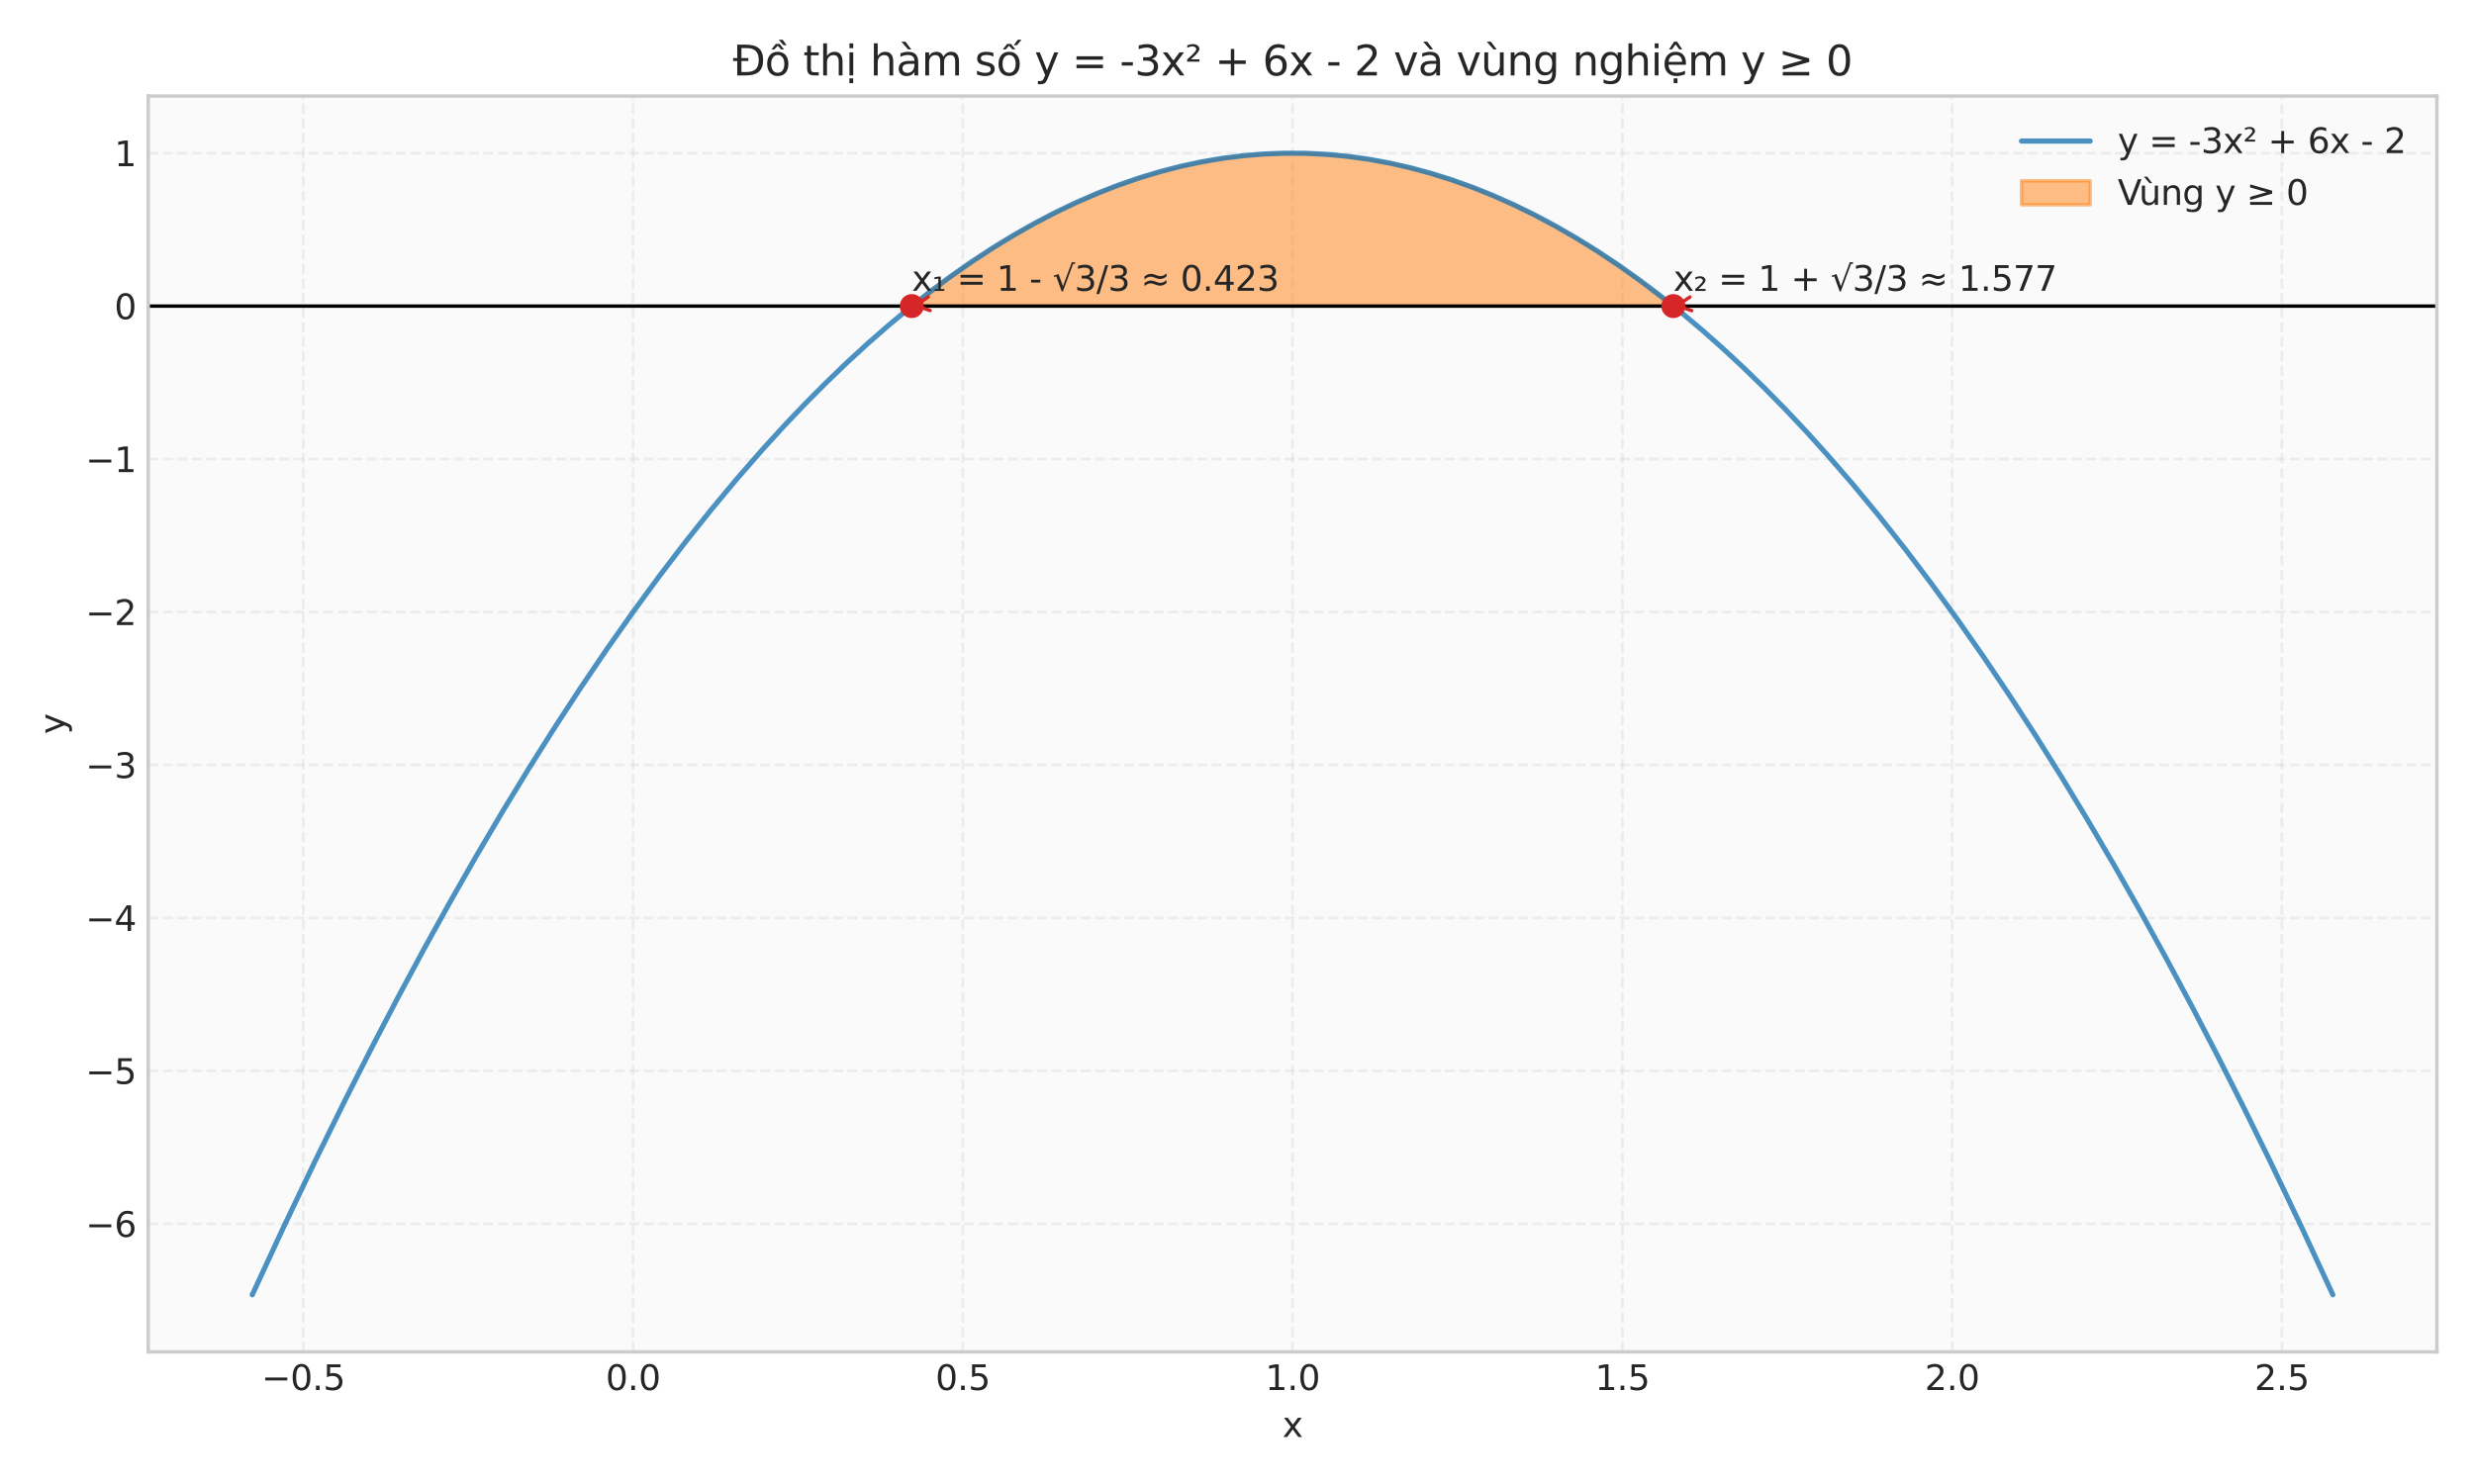 <?xml version="1.0" encoding="utf-8" standalone="no"?>
<!DOCTYPE svg PUBLIC "-//W3C//DTD SVG 1.1//EN"
  "http://www.w3.org/Graphics/SVG/1.1/DTD/svg11.dtd">
<svg xmlns:xlink="http://www.w3.org/1999/xlink" width="720pt" height="432pt" viewBox="0 0 720 432" xmlns="http://www.w3.org/2000/svg" version="1.1">
 <defs>
  <style type="text/css">*{stroke-linejoin: round; stroke-linecap: butt}</style>
 </defs>
 <g id="figure_1">
  <g id="patch_1">
   <path d="M 0 432 
L 720 432 
L 720 0 
L 0 0 
z
" style="fill: #ffffff"/>
  </g>
  <g id="axes_1">
   <g id="patch_2">
    <path d="M 43.14 393.54 
L 709.2 393.54 
L 709.2 27.96 
L 43.14 27.96 
z
" style="fill: #fafafa"/>
   </g>
   <g id="matplotlib.axis_1">
    <g id="xtick_1">
     <g id="line2d_1">
      <path d="M 88.262 393.54 
L 88.262 27.96 
" clip-path="url(#pea3eab4add)" style="fill: none; stroke-dasharray: 2.96,1.28; stroke-dashoffset: 0; stroke: #cccccc; stroke-opacity: 0.3; stroke-width: 0.8"/>
     </g>
     <g id="line2d_2"/>
     <g id="text_1">
      <!-- −0.5 -->
      <g style="fill: #262626" transform="translate(76.121 404.638) scale(0.1 -0.1)">
       <defs>
        <path id="DejaVuSans-2212" d="M 678 2272 
L 4684 2272 
L 4684 1741 
L 678 1741 
L 678 2272 
z
" transform="scale(0.016)"/>
        <path id="DejaVuSans-30" d="M 2034 4250 
Q 1547 4250 1301 3770 
Q 1056 3291 1056 2328 
Q 1056 1369 1301 889 
Q 1547 409 2034 409 
Q 2525 409 2770 889 
Q 3016 1369 3016 2328 
Q 3016 3291 2770 3770 
Q 2525 4250 2034 4250 
z
M 2034 4750 
Q 2819 4750 3233 4129 
Q 3647 3509 3647 2328 
Q 3647 1150 3233 529 
Q 2819 -91 2034 -91 
Q 1250 -91 836 529 
Q 422 1150 422 2328 
Q 422 3509 836 4129 
Q 1250 4750 2034 4750 
z
" transform="scale(0.016)"/>
        <path id="DejaVuSans-2e" d="M 684 794 
L 1344 794 
L 1344 0 
L 684 0 
L 684 794 
z
" transform="scale(0.016)"/>
        <path id="DejaVuSans-35" d="M 691 4666 
L 3169 4666 
L 3169 4134 
L 1269 4134 
L 1269 2991 
Q 1406 3038 1543 3061 
Q 1681 3084 1819 3084 
Q 2600 3084 3056 2656 
Q 3513 2228 3513 1497 
Q 3513 744 3044 326 
Q 2575 -91 1722 -91 
Q 1428 -91 1123 -41 
Q 819 9 494 109 
L 494 744 
Q 775 591 1075 516 
Q 1375 441 1709 441 
Q 2250 441 2565 725 
Q 2881 1009 2881 1497 
Q 2881 1984 2565 2268 
Q 2250 2553 1709 2553 
Q 1456 2553 1204 2497 
Q 953 2441 691 2322 
L 691 4666 
z
" transform="scale(0.016)"/>
       </defs>
       <use xlink:href="#DejaVuSans-2212"/>
       <use xlink:href="#DejaVuSans-30" transform="translate(83.789 0)"/>
       <use xlink:href="#DejaVuSans-2e" transform="translate(147.412 0)"/>
       <use xlink:href="#DejaVuSans-35" transform="translate(179.199 0)"/>
      </g>
     </g>
    </g>
    <g id="xtick_2">
     <g id="line2d_3">
      <path d="M 184.231 393.54 
L 184.231 27.96 
" clip-path="url(#pea3eab4add)" style="fill: none; stroke-dasharray: 2.96,1.28; stroke-dashoffset: 0; stroke: #cccccc; stroke-opacity: 0.3; stroke-width: 0.8"/>
     </g>
     <g id="line2d_4"/>
     <g id="text_2">
      <!-- 0.0 -->
      <g style="fill: #262626" transform="translate(176.28 404.638) scale(0.1 -0.1)">
       <use xlink:href="#DejaVuSans-30"/>
       <use xlink:href="#DejaVuSans-2e" transform="translate(63.623 0)"/>
       <use xlink:href="#DejaVuSans-30" transform="translate(95.41 0)"/>
      </g>
     </g>
    </g>
    <g id="xtick_3">
     <g id="line2d_5">
      <path d="M 280.201 393.54 
L 280.201 27.96 
" clip-path="url(#pea3eab4add)" style="fill: none; stroke-dasharray: 2.96,1.28; stroke-dashoffset: 0; stroke: #cccccc; stroke-opacity: 0.3; stroke-width: 0.8"/>
     </g>
     <g id="line2d_6"/>
     <g id="text_3">
      <!-- 0.5 -->
      <g style="fill: #262626" transform="translate(272.249 404.638) scale(0.1 -0.1)">
       <use xlink:href="#DejaVuSans-30"/>
       <use xlink:href="#DejaVuSans-2e" transform="translate(63.623 0)"/>
       <use xlink:href="#DejaVuSans-35" transform="translate(95.41 0)"/>
      </g>
     </g>
    </g>
    <g id="xtick_4">
     <g id="line2d_7">
      <path d="M 376.17 393.54 
L 376.17 27.96 
" clip-path="url(#pea3eab4add)" style="fill: none; stroke-dasharray: 2.96,1.28; stroke-dashoffset: 0; stroke: #cccccc; stroke-opacity: 0.3; stroke-width: 0.8"/>
     </g>
     <g id="line2d_8"/>
     <g id="text_4">
      <!-- 1.0 -->
      <g style="fill: #262626" transform="translate(368.218 404.638) scale(0.1 -0.1)">
       <defs>
        <path id="DejaVuSans-31" d="M 794 531 
L 1825 531 
L 1825 4091 
L 703 3866 
L 703 4441 
L 1819 4666 
L 2450 4666 
L 2450 531 
L 3481 531 
L 3481 0 
L 794 0 
L 794 531 
z
" transform="scale(0.016)"/>
       </defs>
       <use xlink:href="#DejaVuSans-31"/>
       <use xlink:href="#DejaVuSans-2e" transform="translate(63.623 0)"/>
       <use xlink:href="#DejaVuSans-30" transform="translate(95.41 0)"/>
      </g>
     </g>
    </g>
    <g id="xtick_5">
     <g id="line2d_9">
      <path d="M 472.139 393.54 
L 472.139 27.96 
" clip-path="url(#pea3eab4add)" style="fill: none; stroke-dasharray: 2.96,1.28; stroke-dashoffset: 0; stroke: #cccccc; stroke-opacity: 0.3; stroke-width: 0.8"/>
     </g>
     <g id="line2d_10"/>
     <g id="text_5">
      <!-- 1.5 -->
      <g style="fill: #262626" transform="translate(464.188 404.638) scale(0.1 -0.1)">
       <use xlink:href="#DejaVuSans-31"/>
       <use xlink:href="#DejaVuSans-2e" transform="translate(63.623 0)"/>
       <use xlink:href="#DejaVuSans-35" transform="translate(95.41 0)"/>
      </g>
     </g>
    </g>
    <g id="xtick_6">
     <g id="line2d_11">
      <path d="M 568.109 393.54 
L 568.109 27.96 
" clip-path="url(#pea3eab4add)" style="fill: none; stroke-dasharray: 2.96,1.28; stroke-dashoffset: 0; stroke: #cccccc; stroke-opacity: 0.3; stroke-width: 0.8"/>
     </g>
     <g id="line2d_12"/>
     <g id="text_6">
      <!-- 2.0 -->
      <g style="fill: #262626" transform="translate(560.157 404.638) scale(0.1 -0.1)">
       <defs>
        <path id="DejaVuSans-32" d="M 1228 531 
L 3431 531 
L 3431 0 
L 469 0 
L 469 531 
Q 828 903 1448 1529 
Q 2069 2156 2228 2338 
Q 2531 2678 2651 2914 
Q 2772 3150 2772 3378 
Q 2772 3750 2511 3984 
Q 2250 4219 1831 4219 
Q 1534 4219 1204 4116 
Q 875 4013 500 3803 
L 500 4441 
Q 881 4594 1212 4672 
Q 1544 4750 1819 4750 
Q 2544 4750 2975 4387 
Q 3406 4025 3406 3419 
Q 3406 3131 3298 2873 
Q 3191 2616 2906 2266 
Q 2828 2175 2409 1742 
Q 1991 1309 1228 531 
z
" transform="scale(0.016)"/>
       </defs>
       <use xlink:href="#DejaVuSans-32"/>
       <use xlink:href="#DejaVuSans-2e" transform="translate(63.623 0)"/>
       <use xlink:href="#DejaVuSans-30" transform="translate(95.41 0)"/>
      </g>
     </g>
    </g>
    <g id="xtick_7">
     <g id="line2d_13">
      <path d="M 664.078 393.54 
L 664.078 27.96 
" clip-path="url(#pea3eab4add)" style="fill: none; stroke-dasharray: 2.96,1.28; stroke-dashoffset: 0; stroke: #cccccc; stroke-opacity: 0.3; stroke-width: 0.8"/>
     </g>
     <g id="line2d_14"/>
     <g id="text_7">
      <!-- 2.5 -->
      <g style="fill: #262626" transform="translate(656.126 404.638) scale(0.1 -0.1)">
       <use xlink:href="#DejaVuSans-32"/>
       <use xlink:href="#DejaVuSans-2e" transform="translate(63.623 0)"/>
       <use xlink:href="#DejaVuSans-35" transform="translate(95.41 0)"/>
      </g>
     </g>
    </g>
    <g id="text_8">
     <!-- x -->
     <g style="fill: #262626" transform="translate(373.211 418.317) scale(0.1 -0.1)">
      <defs>
       <path id="DejaVuSans-78" d="M 3513 3500 
L 2247 1797 
L 3578 0 
L 2900 0 
L 1881 1375 
L 863 0 
L 184 0 
L 1544 1831 
L 300 3500 
L 978 3500 
L 1906 2253 
L 2834 3500 
L 3513 3500 
z
" transform="scale(0.016)"/>
      </defs>
      <use xlink:href="#DejaVuSans-78"/>
     </g>
    </g>
   </g>
   <g id="matplotlib.axis_2">
    <g id="ytick_1">
     <g id="line2d_15">
      <path d="M 43.14 356.258 
L 709.2 356.258 
" clip-path="url(#pea3eab4add)" style="fill: none; stroke-dasharray: 2.96,1.28; stroke-dashoffset: 0; stroke: #cccccc; stroke-opacity: 0.3; stroke-width: 0.8"/>
     </g>
     <g id="line2d_16"/>
     <g id="text_9">
      <!-- −6 -->
      <g style="fill: #262626" transform="translate(24.898 360.057) scale(0.1 -0.1)">
       <defs>
        <path id="DejaVuSans-36" d="M 2113 2584 
Q 1688 2584 1439 2293 
Q 1191 2003 1191 1497 
Q 1191 994 1439 701 
Q 1688 409 2113 409 
Q 2538 409 2786 701 
Q 3034 994 3034 1497 
Q 3034 2003 2786 2293 
Q 2538 2584 2113 2584 
z
M 3366 4563 
L 3366 3988 
Q 3128 4100 2886 4159 
Q 2644 4219 2406 4219 
Q 1781 4219 1451 3797 
Q 1122 3375 1075 2522 
Q 1259 2794 1537 2939 
Q 1816 3084 2150 3084 
Q 2853 3084 3261 2657 
Q 3669 2231 3669 1497 
Q 3669 778 3244 343 
Q 2819 -91 2113 -91 
Q 1303 -91 875 529 
Q 447 1150 447 2328 
Q 447 3434 972 4092 
Q 1497 4750 2381 4750 
Q 2619 4750 2861 4703 
Q 3103 4656 3366 4563 
z
" transform="scale(0.016)"/>
       </defs>
       <use xlink:href="#DejaVuSans-2212"/>
       <use xlink:href="#DejaVuSans-36" transform="translate(83.789 0)"/>
      </g>
     </g>
    </g>
    <g id="ytick_2">
     <g id="line2d_17">
      <path d="M 43.14 311.732 
L 709.2 311.732 
" clip-path="url(#pea3eab4add)" style="fill: none; stroke-dasharray: 2.96,1.28; stroke-dashoffset: 0; stroke: #cccccc; stroke-opacity: 0.3; stroke-width: 0.8"/>
     </g>
     <g id="line2d_18"/>
     <g id="text_10">
      <!-- −5 -->
      <g style="fill: #262626" transform="translate(24.898 315.531) scale(0.1 -0.1)">
       <use xlink:href="#DejaVuSans-2212"/>
       <use xlink:href="#DejaVuSans-35" transform="translate(83.789 0)"/>
      </g>
     </g>
    </g>
    <g id="ytick_3">
     <g id="line2d_19">
      <path d="M 43.14 267.206 
L 709.2 267.206 
" clip-path="url(#pea3eab4add)" style="fill: none; stroke-dasharray: 2.96,1.28; stroke-dashoffset: 0; stroke: #cccccc; stroke-opacity: 0.3; stroke-width: 0.8"/>
     </g>
     <g id="line2d_20"/>
     <g id="text_11">
      <!-- −4 -->
      <g style="fill: #262626" transform="translate(24.898 271.005) scale(0.1 -0.1)">
       <defs>
        <path id="DejaVuSans-34" d="M 2419 4116 
L 825 1625 
L 2419 1625 
L 2419 4116 
z
M 2253 4666 
L 3047 4666 
L 3047 1625 
L 3713 1625 
L 3713 1100 
L 3047 1100 
L 3047 0 
L 2419 0 
L 2419 1100 
L 313 1100 
L 313 1709 
L 2253 4666 
z
" transform="scale(0.016)"/>
       </defs>
       <use xlink:href="#DejaVuSans-2212"/>
       <use xlink:href="#DejaVuSans-34" transform="translate(83.789 0)"/>
      </g>
     </g>
    </g>
    <g id="ytick_4">
     <g id="line2d_21">
      <path d="M 43.14 222.68 
L 709.2 222.68 
" clip-path="url(#pea3eab4add)" style="fill: none; stroke-dasharray: 2.96,1.28; stroke-dashoffset: 0; stroke: #cccccc; stroke-opacity: 0.3; stroke-width: 0.8"/>
     </g>
     <g id="line2d_22"/>
     <g id="text_12">
      <!-- −3 -->
      <g style="fill: #262626" transform="translate(24.898 226.479) scale(0.1 -0.1)">
       <defs>
        <path id="DejaVuSans-33" d="M 2597 2516 
Q 3050 2419 3304 2112 
Q 3559 1806 3559 1356 
Q 3559 666 3084 287 
Q 2609 -91 1734 -91 
Q 1441 -91 1130 -33 
Q 819 25 488 141 
L 488 750 
Q 750 597 1062 519 
Q 1375 441 1716 441 
Q 2309 441 2620 675 
Q 2931 909 2931 1356 
Q 2931 1769 2642 2001 
Q 2353 2234 1838 2234 
L 1294 2234 
L 1294 2753 
L 1863 2753 
Q 2328 2753 2575 2939 
Q 2822 3125 2822 3475 
Q 2822 3834 2567 4026 
Q 2313 4219 1838 4219 
Q 1578 4219 1281 4162 
Q 984 4106 628 3988 
L 628 4550 
Q 988 4650 1302 4700 
Q 1616 4750 1894 4750 
Q 2613 4750 3031 4423 
Q 3450 4097 3450 3541 
Q 3450 3153 3228 2886 
Q 3006 2619 2597 2516 
z
" transform="scale(0.016)"/>
       </defs>
       <use xlink:href="#DejaVuSans-2212"/>
       <use xlink:href="#DejaVuSans-33" transform="translate(83.789 0)"/>
      </g>
     </g>
    </g>
    <g id="ytick_5">
     <g id="line2d_23">
      <path d="M 43.14 178.154 
L 709.2 178.154 
" clip-path="url(#pea3eab4add)" style="fill: none; stroke-dasharray: 2.96,1.28; stroke-dashoffset: 0; stroke: #cccccc; stroke-opacity: 0.3; stroke-width: 0.8"/>
     </g>
     <g id="line2d_24"/>
     <g id="text_13">
      <!-- −2 -->
      <g style="fill: #262626" transform="translate(24.898 181.953) scale(0.1 -0.1)">
       <use xlink:href="#DejaVuSans-2212"/>
       <use xlink:href="#DejaVuSans-32" transform="translate(83.789 0)"/>
      </g>
     </g>
    </g>
    <g id="ytick_6">
     <g id="line2d_25">
      <path d="M 43.14 133.628 
L 709.2 133.628 
" clip-path="url(#pea3eab4add)" style="fill: none; stroke-dasharray: 2.96,1.28; stroke-dashoffset: 0; stroke: #cccccc; stroke-opacity: 0.3; stroke-width: 0.8"/>
     </g>
     <g id="line2d_26"/>
     <g id="text_14">
      <!-- −1 -->
      <g style="fill: #262626" transform="translate(24.898 137.427) scale(0.1 -0.1)">
       <use xlink:href="#DejaVuSans-2212"/>
       <use xlink:href="#DejaVuSans-31" transform="translate(83.789 0)"/>
      </g>
     </g>
    </g>
    <g id="ytick_7">
     <g id="line2d_27">
      <path d="M 43.14 89.102 
L 709.2 89.102 
" clip-path="url(#pea3eab4add)" style="fill: none; stroke-dasharray: 2.96,1.28; stroke-dashoffset: 0; stroke: #cccccc; stroke-opacity: 0.3; stroke-width: 0.8"/>
     </g>
     <g id="line2d_28"/>
     <g id="text_15">
      <!-- 0 -->
      <g style="fill: #262626" transform="translate(33.278 92.901) scale(0.1 -0.1)">
       <use xlink:href="#DejaVuSans-30"/>
      </g>
     </g>
    </g>
    <g id="ytick_8">
     <g id="line2d_29">
      <path d="M 43.14 44.576 
L 709.2 44.576 
" clip-path="url(#pea3eab4add)" style="fill: none; stroke-dasharray: 2.96,1.28; stroke-dashoffset: 0; stroke: #cccccc; stroke-opacity: 0.3; stroke-width: 0.8"/>
     </g>
     <g id="line2d_30"/>
     <g id="text_16">
      <!-- 1 -->
      <g style="fill: #262626" transform="translate(33.278 48.375) scale(0.1 -0.1)">
       <use xlink:href="#DejaVuSans-31"/>
      </g>
     </g>
    </g>
    <g id="text_17">
     <!-- y -->
     <g style="fill: #262626" transform="translate(18.818 213.709) rotate(-90) scale(0.1 -0.1)">
      <defs>
       <path id="DejaVuSans-79" d="M 2059 -325 
Q 1816 -950 1584 -1140 
Q 1353 -1331 966 -1331 
L 506 -1331 
L 506 -850 
L 844 -850 
Q 1081 -850 1212 -737 
Q 1344 -625 1503 -206 
L 1606 56 
L 191 3500 
L 800 3500 
L 1894 763 
L 2988 3500 
L 3597 3500 
L 2059 -325 
z
" transform="scale(0.016)"/>
      </defs>
      <use xlink:href="#DejaVuSans-79"/>
     </g>
    </g>
   </g>
   <g id="FillBetweenPolyCollection_1">
    <defs>
     <path id="m12227980eb" d="M 265.354 -342.898 
L 265.354 -342.898 
L 266.468 -343.788 
L 267.582 -344.67 
L 268.695 -345.542 
L 269.809 -346.406 
L 270.923 -347.26 
L 272.037 -348.106 
L 273.15 -348.942 
L 274.264 -349.77 
L 275.378 -350.589 
L 276.491 -351.398 
L 277.605 -352.199 
L 278.719 -352.99 
L 279.833 -353.773 
L 280.946 -354.546 
L 282.06 -355.311 
L 283.174 -356.066 
L 284.288 -356.813 
L 285.401 -357.551 
L 286.515 -358.279 
L 287.629 -358.999 
L 288.742 -359.709 
L 289.856 -360.411 
L 290.97 -361.104 
L 292.084 -361.787 
L 293.197 -362.462 
L 294.311 -363.127 
L 295.425 -363.784 
L 296.539 -364.432 
L 297.652 -365.07 
L 298.766 -365.7 
L 299.88 -366.321 
L 300.993 -366.932 
L 302.107 -367.535 
L 303.221 -368.129 
L 304.335 -368.713 
L 305.448 -369.289 
L 306.562 -369.856 
L 307.676 -370.413 
L 308.79 -370.962 
L 309.903 -371.502 
L 311.017 -372.032 
L 312.131 -372.554 
L 313.244 -373.067 
L 314.358 -373.571 
L 315.472 -374.065 
L 316.586 -374.551 
L 317.699 -375.028 
L 318.813 -375.495 
L 319.927 -375.954 
L 321.041 -376.404 
L 322.154 -376.845 
L 323.268 -377.276 
L 324.382 -377.699 
L 325.495 -378.113 
L 326.609 -378.518 
L 327.723 -378.914 
L 328.837 -379.3 
L 329.95 -379.678 
L 331.064 -380.047 
L 332.178 -380.407 
L 333.292 -380.757 
L 334.405 -381.099 
L 335.519 -381.432 
L 336.633 -381.756 
L 337.746 -382.071 
L 338.86 -382.377 
L 339.974 -382.673 
L 341.088 -382.961 
L 342.201 -383.24 
L 343.315 -383.51 
L 344.429 -383.771 
L 345.543 -384.023 
L 346.656 -384.266 
L 347.77 -384.499 
L 348.884 -384.724 
L 349.997 -384.94 
L 351.111 -385.147 
L 352.225 -385.345 
L 353.339 -385.534 
L 354.452 -385.714 
L 355.566 -385.885 
L 356.68 -386.047 
L 357.794 -386.199 
L 358.907 -386.343 
L 360.021 -386.478 
L 361.135 -386.604 
L 362.248 -386.721 
L 363.362 -386.829 
L 364.476 -386.928 
L 365.59 -387.018 
L 366.703 -387.099 
L 367.817 -387.171 
L 368.931 -387.234 
L 370.045 -387.288 
L 371.158 -387.333 
L 372.272 -387.369 
L 373.386 -387.396 
L 374.499 -387.414 
L 375.613 -387.423 
L 376.727 -387.423 
L 377.841 -387.414 
L 378.954 -387.396 
L 380.068 -387.369 
L 381.182 -387.333 
L 382.296 -387.288 
L 383.409 -387.234 
L 384.523 -387.171 
L 385.637 -387.099 
L 386.75 -387.018 
L 387.864 -386.928 
L 388.978 -386.829 
L 390.092 -386.721 
L 391.205 -386.604 
L 392.319 -386.478 
L 393.433 -386.343 
L 394.546 -386.199 
L 395.66 -386.047 
L 396.774 -385.885 
L 397.888 -385.714 
L 399.001 -385.534 
L 400.115 -385.345 
L 401.229 -385.147 
L 402.343 -384.94 
L 403.456 -384.724 
L 404.57 -384.499 
L 405.684 -384.266 
L 406.797 -384.023 
L 407.911 -383.771 
L 409.025 -383.51 
L 410.139 -383.24 
L 411.252 -382.961 
L 412.366 -382.673 
L 413.48 -382.377 
L 414.594 -382.071 
L 415.707 -381.756 
L 416.821 -381.432 
L 417.935 -381.099 
L 419.048 -380.757 
L 420.162 -380.407 
L 421.276 -380.047 
L 422.39 -379.678 
L 423.503 -379.3 
L 424.617 -378.914 
L 425.731 -378.518 
L 426.845 -378.113 
L 427.958 -377.699 
L 429.072 -377.276 
L 430.186 -376.845 
L 431.299 -376.404 
L 432.413 -375.954 
L 433.527 -375.495 
L 434.641 -375.028 
L 435.754 -374.551 
L 436.868 -374.065 
L 437.982 -373.571 
L 439.096 -373.067 
L 440.209 -372.554 
L 441.323 -372.032 
L 442.437 -371.502 
L 443.55 -370.962 
L 444.664 -370.413 
L 445.778 -369.856 
L 446.892 -369.289 
L 448.005 -368.713 
L 449.119 -368.129 
L 450.233 -367.535 
L 451.347 -366.932 
L 452.46 -366.321 
L 453.574 -365.7 
L 454.688 -365.07 
L 455.801 -364.432 
L 456.915 -363.784 
L 458.029 -363.127 
L 459.143 -362.462 
L 460.256 -361.787 
L 461.37 -361.104 
L 462.484 -360.411 
L 463.598 -359.709 
L 464.711 -358.999 
L 465.825 -358.279 
L 466.939 -357.551 
L 468.052 -356.813 
L 469.166 -356.066 
L 470.28 -355.311 
L 471.394 -354.546 
L 472.507 -353.773 
L 473.621 -352.99 
L 474.735 -352.199 
L 475.849 -351.398 
L 476.962 -350.589 
L 478.076 -349.77 
L 479.19 -348.942 
L 480.303 -348.106 
L 481.417 -347.26 
L 482.531 -346.406 
L 483.645 -345.542 
L 484.758 -344.67 
L 485.872 -343.788 
L 486.986 -342.898 
L 486.986 -342.898 
L 486.986 -342.898 
L 485.872 -342.898 
L 484.758 -342.898 
L 483.645 -342.898 
L 482.531 -342.898 
L 481.417 -342.898 
L 480.303 -342.898 
L 479.19 -342.898 
L 478.076 -342.898 
L 476.962 -342.898 
L 475.849 -342.898 
L 474.735 -342.898 
L 473.621 -342.898 
L 472.507 -342.898 
L 471.394 -342.898 
L 470.28 -342.898 
L 469.166 -342.898 
L 468.052 -342.898 
L 466.939 -342.898 
L 465.825 -342.898 
L 464.711 -342.898 
L 463.598 -342.898 
L 462.484 -342.898 
L 461.37 -342.898 
L 460.256 -342.898 
L 459.143 -342.898 
L 458.029 -342.898 
L 456.915 -342.898 
L 455.801 -342.898 
L 454.688 -342.898 
L 453.574 -342.898 
L 452.46 -342.898 
L 451.347 -342.898 
L 450.233 -342.898 
L 449.119 -342.898 
L 448.005 -342.898 
L 446.892 -342.898 
L 445.778 -342.898 
L 444.664 -342.898 
L 443.55 -342.898 
L 442.437 -342.898 
L 441.323 -342.898 
L 440.209 -342.898 
L 439.096 -342.898 
L 437.982 -342.898 
L 436.868 -342.898 
L 435.754 -342.898 
L 434.641 -342.898 
L 433.527 -342.898 
L 432.413 -342.898 
L 431.299 -342.898 
L 430.186 -342.898 
L 429.072 -342.898 
L 427.958 -342.898 
L 426.845 -342.898 
L 425.731 -342.898 
L 424.617 -342.898 
L 423.503 -342.898 
L 422.39 -342.898 
L 421.276 -342.898 
L 420.162 -342.898 
L 419.048 -342.898 
L 417.935 -342.898 
L 416.821 -342.898 
L 415.707 -342.898 
L 414.594 -342.898 
L 413.48 -342.898 
L 412.366 -342.898 
L 411.252 -342.898 
L 410.139 -342.898 
L 409.025 -342.898 
L 407.911 -342.898 
L 406.797 -342.898 
L 405.684 -342.898 
L 404.57 -342.898 
L 403.456 -342.898 
L 402.343 -342.898 
L 401.229 -342.898 
L 400.115 -342.898 
L 399.001 -342.898 
L 397.888 -342.898 
L 396.774 -342.898 
L 395.66 -342.898 
L 394.546 -342.898 
L 393.433 -342.898 
L 392.319 -342.898 
L 391.205 -342.898 
L 390.092 -342.898 
L 388.978 -342.898 
L 387.864 -342.898 
L 386.75 -342.898 
L 385.637 -342.898 
L 384.523 -342.898 
L 383.409 -342.898 
L 382.296 -342.898 
L 381.182 -342.898 
L 380.068 -342.898 
L 378.954 -342.898 
L 377.841 -342.898 
L 376.727 -342.898 
L 375.613 -342.898 
L 374.499 -342.898 
L 373.386 -342.898 
L 372.272 -342.898 
L 371.158 -342.898 
L 370.045 -342.898 
L 368.931 -342.898 
L 367.817 -342.898 
L 366.703 -342.898 
L 365.59 -342.898 
L 364.476 -342.898 
L 363.362 -342.898 
L 362.248 -342.898 
L 361.135 -342.898 
L 360.021 -342.898 
L 358.907 -342.898 
L 357.794 -342.898 
L 356.68 -342.898 
L 355.566 -342.898 
L 354.452 -342.898 
L 353.339 -342.898 
L 352.225 -342.898 
L 351.111 -342.898 
L 349.997 -342.898 
L 348.884 -342.898 
L 347.77 -342.898 
L 346.656 -342.898 
L 345.543 -342.898 
L 344.429 -342.898 
L 343.315 -342.898 
L 342.201 -342.898 
L 341.088 -342.898 
L 339.974 -342.898 
L 338.86 -342.898 
L 337.746 -342.898 
L 336.633 -342.898 
L 335.519 -342.898 
L 334.405 -342.898 
L 333.292 -342.898 
L 332.178 -342.898 
L 331.064 -342.898 
L 329.95 -342.898 
L 328.837 -342.898 
L 327.723 -342.898 
L 326.609 -342.898 
L 325.495 -342.898 
L 324.382 -342.898 
L 323.268 -342.898 
L 322.154 -342.898 
L 321.041 -342.898 
L 319.927 -342.898 
L 318.813 -342.898 
L 317.699 -342.898 
L 316.586 -342.898 
L 315.472 -342.898 
L 314.358 -342.898 
L 313.244 -342.898 
L 312.131 -342.898 
L 311.017 -342.898 
L 309.903 -342.898 
L 308.79 -342.898 
L 307.676 -342.898 
L 306.562 -342.898 
L 305.448 -342.898 
L 304.335 -342.898 
L 303.221 -342.898 
L 302.107 -342.898 
L 300.993 -342.898 
L 299.88 -342.898 
L 298.766 -342.898 
L 297.652 -342.898 
L 296.539 -342.898 
L 295.425 -342.898 
L 294.311 -342.898 
L 293.197 -342.898 
L 292.084 -342.898 
L 290.97 -342.898 
L 289.856 -342.898 
L 288.742 -342.898 
L 287.629 -342.898 
L 286.515 -342.898 
L 285.401 -342.898 
L 284.288 -342.898 
L 283.174 -342.898 
L 282.06 -342.898 
L 280.946 -342.898 
L 279.833 -342.898 
L 278.719 -342.898 
L 277.605 -342.898 
L 276.491 -342.898 
L 275.378 -342.898 
L 274.264 -342.898 
L 273.15 -342.898 
L 272.037 -342.898 
L 270.923 -342.898 
L 269.809 -342.898 
L 268.695 -342.898 
L 267.582 -342.898 
L 266.468 -342.898 
L 265.354 -342.898 
z
" style="stroke: #ff7f0e; stroke-opacity: 0.5"/>
    </defs>
    <g clip-path="url(#pea3eab4add)">
     <use xlink:href="#m12227980eb" x="0" y="432" style="fill: #ff7f0e; fill-opacity: 0.5; stroke: #ff7f0e; stroke-opacity: 0.5"/>
    </g>
   </g>
   <g id="line2d_31">
    <path d="M 73.415 376.923 
L 82.521 357.233 
L 91.626 338.144 
L 100.732 319.656 
L 108.319 304.709 
L 115.907 290.179 
L 123.495 276.067 
L 131.083 262.372 
L 138.671 249.095 
L 146.259 236.236 
L 153.846 223.794 
L 161.434 211.769 
L 169.022 200.162 
L 176.61 188.973 
L 184.198 178.201 
L 191.786 167.846 
L 199.373 157.909 
L 206.961 148.39 
L 214.549 139.288 
L 222.137 130.604 
L 228.207 123.957 
L 234.278 117.577 
L 240.348 111.465 
L 246.418 105.619 
L 252.488 100.041 
L 258.559 94.731 
L 264.629 89.687 
L 270.699 84.91 
L 276.769 80.401 
L 282.84 76.159 
L 288.91 72.185 
L 294.98 68.477 
L 301.05 65.037 
L 307.121 61.863 
L 313.191 58.958 
L 319.261 56.319 
L 325.332 53.947 
L 331.402 51.843 
L 337.472 50.006 
L 343.542 48.436 
L 349.613 47.133 
L 355.683 46.098 
L 361.753 45.33 
L 367.823 44.829 
L 373.894 44.595 
L 379.964 44.628 
L 386.034 44.929 
L 392.104 45.497 
L 398.175 46.332 
L 404.245 47.434 
L 410.315 48.804 
L 416.386 50.44 
L 422.456 52.344 
L 428.526 54.515 
L 434.596 56.953 
L 440.667 59.659 
L 446.737 62.632 
L 452.807 65.872 
L 458.877 69.379 
L 464.948 73.153 
L 471.018 77.195 
L 477.088 81.504 
L 483.158 86.08 
L 489.229 90.923 
L 495.299 96.033 
L 501.369 101.411 
L 507.44 107.056 
L 513.51 112.968 
L 519.58 119.147 
L 525.65 125.593 
L 531.721 132.307 
L 539.308 141.075 
L 546.896 150.26 
L 554.484 159.863 
L 562.072 169.884 
L 569.66 180.322 
L 577.248 191.177 
L 584.835 202.45 
L 592.423 214.141 
L 600.011 226.249 
L 607.599 238.774 
L 615.187 251.717 
L 622.775 265.078 
L 630.362 278.856 
L 637.95 293.052 
L 645.538 307.665 
L 653.126 322.695 
L 660.714 338.144 
L 669.819 357.233 
L 678.925 376.923 
L 678.925 376.923 
" clip-path="url(#pea3eab4add)" style="fill: none; stroke: #1f77b4; stroke-opacity: 0.8; stroke-width: 1.5; stroke-linecap: round"/>
   </g>
   <g id="line2d_32">
    <path d="M 43.14 89.102 
L 709.2 89.102 
" clip-path="url(#pea3eab4add)" style="fill: none; stroke: #000000; stroke-linecap: round"/>
   </g>
   <g id="patch_3">
    <path d="M 43.14 393.54 
L 43.14 27.96 
" style="fill: none; stroke: #cccccc; stroke-linejoin: miter; stroke-linecap: square"/>
   </g>
   <g id="patch_4">
    <path d="M 709.2 393.54 
L 709.2 27.96 
" style="fill: none; stroke: #cccccc; stroke-linejoin: miter; stroke-linecap: square"/>
   </g>
   <g id="patch_5">
    <path d="M 43.14 393.54 
L 709.2 393.54 
" style="fill: none; stroke: #cccccc; stroke-linejoin: miter; stroke-linecap: square"/>
   </g>
   <g id="patch_6">
    <path d="M 43.14 27.96 
L 709.2 27.96 
" style="fill: none; stroke: #cccccc; stroke-linejoin: miter; stroke-linecap: square"/>
   </g>
   <g id="patch_7">
    <path d="M 266.133 88.997 
Q 265.744 89.05 266.462 88.953 
" style="fill: none; stroke: #d62728; stroke-linecap: round"/>
    <path d="M 270.694 90.399 
L 266.462 88.953 
L 270.159 86.435 
" style="fill: none; stroke: #d62728; stroke-linecap: round"/>
   </g>
   <g id="text_18">
    <!-- x₁ = 1 - √3/3 ≈ 0.423 -->
    <g style="fill: #262626" transform="translate(265.354 84.65) scale(0.1 -0.1)">
     <defs>
      <path id="DejaVuSans-2081" d="M 488 319 
L 1125 319 
L 1125 2229 
L 428 2101 
L 428 2463 
L 1147 2585 
L 1575 2585 
L 1575 319 
L 2216 319 
L 2216 -24 
L 488 -24 
L 488 319 
z
" transform="scale(0.016)"/>
      <path id="DejaVuSans-20" transform="scale(0.016)"/>
      <path id="DejaVuSans-3d" d="M 678 2906 
L 4684 2906 
L 4684 2381 
L 678 2381 
L 678 2906 
z
M 678 1631 
L 4684 1631 
L 4684 1100 
L 678 1100 
L 678 1631 
z
" transform="scale(0.016)"/>
      <path id="DejaVuSans-2d" d="M 313 2009 
L 1997 2009 
L 1997 1497 
L 313 1497 
L 313 2009 
z
" transform="scale(0.016)"/>
      <path id="DejaVuSans-221a" d="M 3488 5191 
L 4078 5191 
L 4078 4891 
L 3719 4891 
L 1863 -128 
L 1656 -128 
L 659 2631 
L 269 2491 
L 191 2741 
L 1075 3047 
L 1875 831 
L 3488 5191 
z
" transform="scale(0.016)"/>
      <path id="DejaVuSans-2f" d="M 1625 4666 
L 2156 4666 
L 531 -594 
L 0 -594 
L 1625 4666 
z
" transform="scale(0.016)"/>
      <path id="DejaVuSans-2248" d="M 4684 1947 
L 4684 1388 
Q 4356 1144 4076 1036 
Q 3797 928 3494 928 
Q 3150 928 2694 1113 
Q 2663 1125 2641 1134 
Q 2622 1141 2575 1159 
Q 2091 1350 1797 1350 
Q 1522 1350 1253 1231 
Q 984 1113 678 850 
L 678 1409 
Q 1006 1653 1286 1761 
Q 1566 1869 1869 1869 
Q 2213 1869 2672 1684 
Q 2706 1669 2722 1663 
Q 2741 1656 2788 1638 
Q 3272 1447 3566 1447 
Q 3834 1447 4098 1564 
Q 4363 1681 4684 1947 
z
M 4684 3163 
L 4684 2606 
Q 4356 2359 4076 2251 
Q 3797 2144 3494 2144 
Q 3150 2144 2694 2328 
Q 2663 2341 2641 2350 
Q 2622 2356 2575 2375 
Q 2091 2566 1797 2566 
Q 1522 2566 1253 2447 
Q 984 2328 678 2069 
L 678 2625 
Q 1006 2869 1286 2976 
Q 1566 3084 1869 3084 
Q 2213 3084 2672 2900 
Q 2703 2888 2719 2881 
Q 2741 2872 2788 2853 
Q 3272 2663 3566 2663 
Q 3834 2663 4098 2780 
Q 4363 2897 4684 3163 
z
" transform="scale(0.016)"/>
     </defs>
     <use xlink:href="#DejaVuSans-78"/>
     <use xlink:href="#DejaVuSans-2081" transform="translate(59.18 0)"/>
     <use xlink:href="#DejaVuSans-20" transform="translate(99.268 0)"/>
     <use xlink:href="#DejaVuSans-3d" transform="translate(131.055 0)"/>
     <use xlink:href="#DejaVuSans-20" transform="translate(214.844 0)"/>
     <use xlink:href="#DejaVuSans-31" transform="translate(246.631 0)"/>
     <use xlink:href="#DejaVuSans-20" transform="translate(310.254 0)"/>
     <use xlink:href="#DejaVuSans-2d" transform="translate(342.041 0)"/>
     <use xlink:href="#DejaVuSans-20" transform="translate(378.125 0)"/>
     <use xlink:href="#DejaVuSans-221a" transform="translate(409.912 0)"/>
     <use xlink:href="#DejaVuSans-33" transform="translate(473.633 0)"/>
     <use xlink:href="#DejaVuSans-2f" transform="translate(537.256 0)"/>
     <use xlink:href="#DejaVuSans-33" transform="translate(570.947 0)"/>
     <use xlink:href="#DejaVuSans-20" transform="translate(634.57 0)"/>
     <use xlink:href="#DejaVuSans-2248" transform="translate(666.357 0)"/>
     <use xlink:href="#DejaVuSans-20" transform="translate(750.146 0)"/>
     <use xlink:href="#DejaVuSans-30" transform="translate(781.934 0)"/>
     <use xlink:href="#DejaVuSans-2e" transform="translate(845.557 0)"/>
     <use xlink:href="#DejaVuSans-34" transform="translate(877.344 0)"/>
     <use xlink:href="#DejaVuSans-32" transform="translate(940.967 0)"/>
     <use xlink:href="#DejaVuSans-33" transform="translate(1004.59 0)"/>
    </g>
   </g>
   <g id="patch_8">
    <path d="M 487.884 88.986 
Q 487.435 89.044 488.095 88.959 
" style="fill: none; stroke: #d62728; stroke-linecap: round"/>
    <path d="M 492.318 90.43 
L 488.095 88.959 
L 491.805 86.463 
" style="fill: none; stroke: #d62728; stroke-linecap: round"/>
   </g>
   <g id="text_19">
    <!-- x₂ = 1 + √3/3 ≈ 1.577 -->
    <g style="fill: #262626" transform="translate(486.986 84.65) scale(0.1 -0.1)">
     <defs>
      <path id="DejaVuSans-2082" d="M 838 332 
L 2163 332 
L 2163 -24 
L 294 -24 
L 294 319 
Q 400 416 597 591 
Q 1672 1544 1672 1838 
Q 1672 2044 1509 2170 
Q 1347 2297 1081 2297 
Q 919 2297 728 2242 
Q 538 2188 313 2079 
L 313 2463 
Q 553 2551 761 2594 
Q 969 2638 1147 2638 
Q 1600 2638 1872 2432 
Q 2144 2226 2144 1888 
Q 2144 1454 1109 566 
Q 934 416 838 332 
z
" transform="scale(0.016)"/>
      <path id="DejaVuSans-2b" d="M 2944 4013 
L 2944 2272 
L 4684 2272 
L 4684 1741 
L 2944 1741 
L 2944 0 
L 2419 0 
L 2419 1741 
L 678 1741 
L 678 2272 
L 2419 2272 
L 2419 4013 
L 2944 4013 
z
" transform="scale(0.016)"/>
      <path id="DejaVuSans-37" d="M 525 4666 
L 3525 4666 
L 3525 4397 
L 1831 0 
L 1172 0 
L 2766 4134 
L 525 4134 
L 525 4666 
z
" transform="scale(0.016)"/>
     </defs>
     <use xlink:href="#DejaVuSans-78"/>
     <use xlink:href="#DejaVuSans-2082" transform="translate(59.18 0)"/>
     <use xlink:href="#DejaVuSans-20" transform="translate(99.268 0)"/>
     <use xlink:href="#DejaVuSans-3d" transform="translate(131.055 0)"/>
     <use xlink:href="#DejaVuSans-20" transform="translate(214.844 0)"/>
     <use xlink:href="#DejaVuSans-31" transform="translate(246.631 0)"/>
     <use xlink:href="#DejaVuSans-20" transform="translate(310.254 0)"/>
     <use xlink:href="#DejaVuSans-2b" transform="translate(342.041 0)"/>
     <use xlink:href="#DejaVuSans-20" transform="translate(425.83 0)"/>
     <use xlink:href="#DejaVuSans-221a" transform="translate(457.617 0)"/>
     <use xlink:href="#DejaVuSans-33" transform="translate(521.338 0)"/>
     <use xlink:href="#DejaVuSans-2f" transform="translate(584.961 0)"/>
     <use xlink:href="#DejaVuSans-33" transform="translate(618.652 0)"/>
     <use xlink:href="#DejaVuSans-20" transform="translate(682.275 0)"/>
     <use xlink:href="#DejaVuSans-2248" transform="translate(714.062 0)"/>
     <use xlink:href="#DejaVuSans-20" transform="translate(797.852 0)"/>
     <use xlink:href="#DejaVuSans-31" transform="translate(829.639 0)"/>
     <use xlink:href="#DejaVuSans-2e" transform="translate(893.262 0)"/>
     <use xlink:href="#DejaVuSans-35" transform="translate(925.049 0)"/>
     <use xlink:href="#DejaVuSans-37" transform="translate(988.672 0)"/>
     <use xlink:href="#DejaVuSans-37" transform="translate(1052.295 0)"/>
    </g>
   </g>
   <g id="text_20">
    <!-- Đồ thị hàm số y = -3x² + 6x - 2 và vùng nghiệm y ≥ 0 -->
    <g style="fill: #262626" transform="translate(213.293 21.96) scale(0.12 -0.12)">
     <defs>
      <path id="DejaVuSans-110" d="M 659 4666 
L 1959 4666 
Q 3313 4666 3947 4102 
Q 4581 3538 4581 2338 
Q 4581 1131 3945 565 
Q 3309 0 1959 0 
L 659 0 
L 659 2188 
L 31 2188 
L 31 2638 
L 659 2638 
L 659 4666 
z
M 1294 4147 
L 1294 2638 
L 2344 2638 
L 2344 2188 
L 1294 2188 
L 1294 519 
L 2053 519 
Q 3019 519 3467 956 
Q 3916 1394 3916 2338 
Q 3916 3275 3467 3711 
Q 3019 4147 2053 4147 
L 1294 4147 
z
" transform="scale(0.016)"/>
      <path id="DejaVuSans-1ed3" d="M 2694 5409 
L 3306 4584 
L 2828 4584 
L 2110 5409 
L 2694 5409 
z
M 1658 4775 
L 2246 4775 
L 2905 3944 
L 2471 3944 
L 1952 4500 
L 1433 3944 
L 999 3944 
L 1658 4775 
z
M 1959 3097 
Q 1497 3097 1228 2736 
Q 959 2375 959 1747 
Q 959 1119 1226 758 
Q 1494 397 1959 397 
Q 2419 397 2687 759 
Q 2956 1122 2956 1747 
Q 2956 2369 2687 2733 
Q 2419 3097 1959 3097 
z
M 1959 3584 
Q 2709 3584 3137 3096 
Q 3566 2609 3566 1747 
Q 3566 888 3137 398 
Q 2709 -91 1959 -91 
Q 1206 -91 779 398 
Q 353 888 353 1747 
Q 353 2609 779 3096 
Q 1206 3584 1959 3584 
z
" transform="scale(0.016)"/>
      <path id="DejaVuSans-74" d="M 1172 4494 
L 1172 3500 
L 2356 3500 
L 2356 3053 
L 1172 3053 
L 1172 1153 
Q 1172 725 1289 603 
Q 1406 481 1766 481 
L 2356 481 
L 2356 0 
L 1766 0 
Q 1100 0 847 248 
Q 594 497 594 1153 
L 594 3053 
L 172 3053 
L 172 3500 
L 594 3500 
L 594 4494 
L 1172 4494 
z
" transform="scale(0.016)"/>
      <path id="DejaVuSans-68" d="M 3513 2113 
L 3513 0 
L 2938 0 
L 2938 2094 
Q 2938 2591 2744 2837 
Q 2550 3084 2163 3084 
Q 1697 3084 1428 2787 
Q 1159 2491 1159 1978 
L 1159 0 
L 581 0 
L 581 4863 
L 1159 4863 
L 1159 2956 
Q 1366 3272 1645 3428 
Q 1925 3584 2291 3584 
Q 2894 3584 3203 3211 
Q 3513 2838 3513 2113 
z
" transform="scale(0.016)"/>
      <path id="DejaVuSans-1ecb" d="M 603 3500 
L 1178 3500 
L 1178 0 
L 603 0 
L 603 3500 
z
M 603 4863 
L 1178 4863 
L 1178 4134 
L 603 4134 
L 603 4863 
z
M 594 -441 
L 1169 -441 
L 1169 -1172 
L 594 -1172 
L 594 -441 
z
" transform="scale(0.016)"/>
      <path id="DejaVuSans-e0" d="M 2194 1759 
Q 1497 1759 1228 1600 
Q 959 1441 959 1056 
Q 959 750 1161 570 
Q 1363 391 1709 391 
Q 2188 391 2477 730 
Q 2766 1069 2766 1631 
L 2766 1759 
L 2194 1759 
z
M 3341 1997 
L 3341 0 
L 2766 0 
L 2766 531 
Q 2569 213 2275 61 
Q 1981 -91 1556 -91 
Q 1019 -91 701 211 
Q 384 513 384 1019 
Q 384 1609 779 1909 
Q 1175 2209 1959 2209 
L 2766 2209 
L 2766 2266 
Q 2766 2663 2505 2880 
Q 2244 3097 1772 3097 
Q 1472 3097 1187 3025 
Q 903 2953 641 2809 
L 641 3341 
Q 956 3463 1253 3523 
Q 1550 3584 1831 3584 
Q 2591 3584 2966 3190 
Q 3341 2797 3341 1997 
z
M 1403 5119 
L 2284 3950 
L 1806 3950 
L 787 5119 
L 1403 5119 
z
" transform="scale(0.016)"/>
      <path id="DejaVuSans-6d" d="M 3328 2828 
Q 3544 3216 3844 3400 
Q 4144 3584 4550 3584 
Q 5097 3584 5394 3201 
Q 5691 2819 5691 2113 
L 5691 0 
L 5113 0 
L 5113 2094 
Q 5113 2597 4934 2840 
Q 4756 3084 4391 3084 
Q 3944 3084 3684 2787 
Q 3425 2491 3425 1978 
L 3425 0 
L 2847 0 
L 2847 2094 
Q 2847 2600 2669 2842 
Q 2491 3084 2119 3084 
Q 1678 3084 1418 2786 
Q 1159 2488 1159 1978 
L 1159 0 
L 581 0 
L 581 3500 
L 1159 3500 
L 1159 2956 
Q 1356 3278 1631 3431 
Q 1906 3584 2284 3584 
Q 2666 3584 2933 3390 
Q 3200 3197 3328 2828 
z
" transform="scale(0.016)"/>
      <path id="DejaVuSans-73" d="M 2834 3397 
L 2834 2853 
Q 2591 2978 2328 3040 
Q 2066 3103 1784 3103 
Q 1356 3103 1142 2972 
Q 928 2841 928 2578 
Q 928 2378 1081 2264 
Q 1234 2150 1697 2047 
L 1894 2003 
Q 2506 1872 2764 1633 
Q 3022 1394 3022 966 
Q 3022 478 2636 193 
Q 2250 -91 1575 -91 
Q 1294 -91 989 -36 
Q 684 19 347 128 
L 347 722 
Q 666 556 975 473 
Q 1284 391 1588 391 
Q 1994 391 2212 530 
Q 2431 669 2431 922 
Q 2431 1156 2273 1281 
Q 2116 1406 1581 1522 
L 1381 1569 
Q 847 1681 609 1914 
Q 372 2147 372 2553 
Q 372 3047 722 3315 
Q 1072 3584 1716 3584 
Q 2034 3584 2315 3537 
Q 2597 3491 2834 3397 
z
" transform="scale(0.016)"/>
      <path id="DejaVuSans-1ed1" d="M 1658 4775 
L 2246 4775 
L 2905 3944 
L 2471 3944 
L 1952 4500 
L 1433 3944 
L 999 3944 
L 1658 4775 
z
M 3268 5409 
L 3846 5409 
L 3134 4584 
L 2655 4584 
L 3268 5409 
z
M 1959 3097 
Q 1497 3097 1228 2736 
Q 959 2375 959 1747 
Q 959 1119 1226 758 
Q 1494 397 1959 397 
Q 2419 397 2687 759 
Q 2956 1122 2956 1747 
Q 2956 2369 2687 2733 
Q 2419 3097 1959 3097 
z
M 1959 3584 
Q 2709 3584 3137 3096 
Q 3566 2609 3566 1747 
Q 3566 888 3137 398 
Q 2709 -91 1959 -91 
Q 1206 -91 779 398 
Q 353 888 353 1747 
Q 353 2609 779 3096 
Q 1206 3584 1959 3584 
z
" transform="scale(0.016)"/>
      <path id="DejaVuSans-b2" d="M 838 2444 
L 2163 2444 
L 2163 2088 
L 294 2088 
L 294 2431 
Q 400 2528 597 2703 
Q 1672 3656 1672 3950 
Q 1672 4156 1509 4282 
Q 1347 4409 1081 4409 
Q 919 4409 728 4354 
Q 538 4300 313 4191 
L 313 4575 
Q 553 4663 761 4706 
Q 969 4750 1147 4750 
Q 1600 4750 1872 4544 
Q 2144 4338 2144 4000 
Q 2144 3566 1109 2678 
Q 934 2528 838 2444 
z
" transform="scale(0.016)"/>
      <path id="DejaVuSans-76" d="M 191 3500 
L 800 3500 
L 1894 563 
L 2988 3500 
L 3597 3500 
L 2284 0 
L 1503 0 
L 191 3500 
z
" transform="scale(0.016)"/>
      <path id="DejaVuSans-f9" d="M 544 1381 
L 544 3500 
L 1119 3500 
L 1119 1403 
Q 1119 906 1312 657 
Q 1506 409 1894 409 
Q 2359 409 2629 706 
Q 2900 1003 2900 1516 
L 2900 3500 
L 3475 3500 
L 3475 0 
L 2900 0 
L 2900 538 
Q 2691 219 2414 64 
Q 2138 -91 1772 -91 
Q 1169 -91 856 284 
Q 544 659 544 1381 
z
M 1991 3584 
L 1991 3584 
z
M 1531 5119 
L 2412 3950 
L 1934 3950 
L 915 5119 
L 1531 5119 
z
" transform="scale(0.016)"/>
      <path id="DejaVuSans-6e" d="M 3513 2113 
L 3513 0 
L 2938 0 
L 2938 2094 
Q 2938 2591 2744 2837 
Q 2550 3084 2163 3084 
Q 1697 3084 1428 2787 
Q 1159 2491 1159 1978 
L 1159 0 
L 581 0 
L 581 3500 
L 1159 3500 
L 1159 2956 
Q 1366 3272 1645 3428 
Q 1925 3584 2291 3584 
Q 2894 3584 3203 3211 
Q 3513 2838 3513 2113 
z
" transform="scale(0.016)"/>
      <path id="DejaVuSans-67" d="M 2906 1791 
Q 2906 2416 2648 2759 
Q 2391 3103 1925 3103 
Q 1463 3103 1205 2759 
Q 947 2416 947 1791 
Q 947 1169 1205 825 
Q 1463 481 1925 481 
Q 2391 481 2648 825 
Q 2906 1169 2906 1791 
z
M 3481 434 
Q 3481 -459 3084 -895 
Q 2688 -1331 1869 -1331 
Q 1566 -1331 1297 -1286 
Q 1028 -1241 775 -1147 
L 775 -588 
Q 1028 -725 1275 -790 
Q 1522 -856 1778 -856 
Q 2344 -856 2625 -561 
Q 2906 -266 2906 331 
L 2906 616 
Q 2728 306 2450 153 
Q 2172 0 1784 0 
Q 1141 0 747 490 
Q 353 981 353 1791 
Q 353 2603 747 3093 
Q 1141 3584 1784 3584 
Q 2172 3584 2450 3431 
Q 2728 3278 2906 2969 
L 2906 3500 
L 3481 3500 
L 3481 434 
z
" transform="scale(0.016)"/>
      <path id="DejaVuSans-69" d="M 603 3500 
L 1178 3500 
L 1178 0 
L 603 0 
L 603 3500 
z
M 603 4863 
L 1178 4863 
L 1178 4134 
L 603 4134 
L 603 4863 
z
" transform="scale(0.016)"/>
      <path id="DejaVuSans-1ec7" d="M 1738 -441 
L 2313 -441 
L 2313 -1172 
L 1738 -1172 
L 1738 -441 
z
M 3597 1894 
L 3597 1613 
L 953 1613 
Q 991 1019 1311 708 
Q 1631 397 2203 397 
Q 2534 397 2845 478 
Q 3156 559 3463 722 
L 3463 178 
Q 3153 47 2828 -22 
Q 2503 -91 2169 -91 
Q 1331 -91 842 396 
Q 353 884 353 1716 
Q 353 2575 817 3079 
Q 1281 3584 2069 3584 
Q 2775 3584 3186 3129 
Q 3597 2675 3597 1894 
z
M 3022 2063 
Q 3016 2534 2758 2815 
Q 2500 3097 2075 3097 
Q 1594 3097 1305 2825 
Q 1016 2553 972 2059 
L 3022 2063 
z
M 1738 -441 
L 2313 -441 
L 2313 -1172 
L 1738 -1172 
L 1738 -441 
z
M 1801 5119 
L 2263 5119 
L 3029 3944 
L 2595 3944 
L 2032 4709 
L 1470 3944 
L 1035 3944 
L 1801 5119 
z
" transform="scale(0.016)"/>
      <path id="DejaVuSans-2265" d="M 678 3175 
L 678 3725 
L 4684 2578 
L 4684 2047 
L 678 897 
L 678 1453 
L 3681 2309 
L 678 3175 
z
M 4684 531 
L 4684 0 
L 678 0 
L 678 531 
L 4684 531 
z
" transform="scale(0.016)"/>
     </defs>
     <use xlink:href="#DejaVuSans-110"/>
     <use xlink:href="#DejaVuSans-1ed3" transform="translate(77.49 0)"/>
     <use xlink:href="#DejaVuSans-20" transform="translate(138.672 0)"/>
     <use xlink:href="#DejaVuSans-74" transform="translate(170.459 0)"/>
     <use xlink:href="#DejaVuSans-68" transform="translate(209.668 0)"/>
     <use xlink:href="#DejaVuSans-1ecb" transform="translate(273.047 0)"/>
     <use xlink:href="#DejaVuSans-20" transform="translate(300.83 0)"/>
     <use xlink:href="#DejaVuSans-68" transform="translate(332.617 0)"/>
     <use xlink:href="#DejaVuSans-e0" transform="translate(395.996 0)"/>
     <use xlink:href="#DejaVuSans-6d" transform="translate(457.275 0)"/>
     <use xlink:href="#DejaVuSans-20" transform="translate(554.688 0)"/>
     <use xlink:href="#DejaVuSans-73" transform="translate(586.475 0)"/>
     <use xlink:href="#DejaVuSans-1ed1" transform="translate(638.574 0)"/>
     <use xlink:href="#DejaVuSans-20" transform="translate(699.756 0)"/>
     <use xlink:href="#DejaVuSans-79" transform="translate(731.543 0)"/>
     <use xlink:href="#DejaVuSans-20" transform="translate(790.723 0)"/>
     <use xlink:href="#DejaVuSans-3d" transform="translate(822.51 0)"/>
     <use xlink:href="#DejaVuSans-20" transform="translate(906.299 0)"/>
     <use xlink:href="#DejaVuSans-2d" transform="translate(938.086 0)"/>
     <use xlink:href="#DejaVuSans-33" transform="translate(974.17 0)"/>
     <use xlink:href="#DejaVuSans-78" transform="translate(1037.793 0)"/>
     <use xlink:href="#DejaVuSans-b2" transform="translate(1096.973 0)"/>
     <use xlink:href="#DejaVuSans-20" transform="translate(1137.061 0)"/>
     <use xlink:href="#DejaVuSans-2b" transform="translate(1168.848 0)"/>
     <use xlink:href="#DejaVuSans-20" transform="translate(1252.637 0)"/>
     <use xlink:href="#DejaVuSans-36" transform="translate(1284.424 0)"/>
     <use xlink:href="#DejaVuSans-78" transform="translate(1348.047 0)"/>
     <use xlink:href="#DejaVuSans-20" transform="translate(1407.227 0)"/>
     <use xlink:href="#DejaVuSans-2d" transform="translate(1439.014 0)"/>
     <use xlink:href="#DejaVuSans-20" transform="translate(1475.098 0)"/>
     <use xlink:href="#DejaVuSans-32" transform="translate(1506.885 0)"/>
     <use xlink:href="#DejaVuSans-20" transform="translate(1570.508 0)"/>
     <use xlink:href="#DejaVuSans-76" transform="translate(1602.295 0)"/>
     <use xlink:href="#DejaVuSans-e0" transform="translate(1661.475 0)"/>
     <use xlink:href="#DejaVuSans-20" transform="translate(1722.754 0)"/>
     <use xlink:href="#DejaVuSans-76" transform="translate(1754.541 0)"/>
     <use xlink:href="#DejaVuSans-f9" transform="translate(1813.721 0)"/>
     <use xlink:href="#DejaVuSans-6e" transform="translate(1877.1 0)"/>
     <use xlink:href="#DejaVuSans-67" transform="translate(1940.479 0)"/>
     <use xlink:href="#DejaVuSans-20" transform="translate(2003.955 0)"/>
     <use xlink:href="#DejaVuSans-6e" transform="translate(2035.742 0)"/>
     <use xlink:href="#DejaVuSans-67" transform="translate(2099.121 0)"/>
     <use xlink:href="#DejaVuSans-68" transform="translate(2162.598 0)"/>
     <use xlink:href="#DejaVuSans-69" transform="translate(2225.977 0)"/>
     <use xlink:href="#DejaVuSans-1ec7" transform="translate(2253.76 0)"/>
     <use xlink:href="#DejaVuSans-6d" transform="translate(2315.283 0)"/>
     <use xlink:href="#DejaVuSans-20" transform="translate(2412.695 0)"/>
     <use xlink:href="#DejaVuSans-79" transform="translate(2444.482 0)"/>
     <use xlink:href="#DejaVuSans-20" transform="translate(2503.662 0)"/>
     <use xlink:href="#DejaVuSans-2265" transform="translate(2535.449 0)"/>
     <use xlink:href="#DejaVuSans-20" transform="translate(2619.238 0)"/>
     <use xlink:href="#DejaVuSans-30" transform="translate(2651.025 0)"/>
    </g>
   </g>
   <g id="PathCollection_1">
    <defs>
     <path id="m52dff0ad76" d="M 0 3 
C 0.796 3 1.559 2.684 2.121 2.121 
C 2.684 1.559 3 0.796 3 0 
C 3 -0.796 2.684 -1.559 2.121 -2.121 
C 1.559 -2.684 0.796 -3 0 -3 
C -0.796 -3 -1.559 -2.684 -2.121 -2.121 
C -2.684 -1.559 -3 -0.796 -3 0 
C -3 0.796 -2.684 1.559 -2.121 2.121 
C -1.559 2.684 -0.796 3 0 3 
z
" style="stroke: #d62728"/>
    </defs>
    <g clip-path="url(#pea3eab4add)">
     <use xlink:href="#m52dff0ad76" x="265.354" y="89.102" style="fill: #d62728; stroke: #d62728"/>
     <use xlink:href="#m52dff0ad76" x="486.986" y="89.102" style="fill: #d62728; stroke: #d62728"/>
    </g>
   </g>
   <g id="legend_1">
    <g id="line2d_33">
     <path d="M 588.303 41.058 
L 598.303 41.058 
L 608.303 41.058 
" style="fill: none; stroke: #1f77b4; stroke-opacity: 0.8; stroke-width: 1.5; stroke-linecap: round"/>
    </g>
    <g id="text_21">
     <!-- y = -3x² + 6x - 2 -->
     <g style="fill: #262626" transform="translate(616.303 44.558) scale(0.1 -0.1)">
      <use xlink:href="#DejaVuSans-79"/>
      <use xlink:href="#DejaVuSans-20" transform="translate(59.18 0)"/>
      <use xlink:href="#DejaVuSans-3d" transform="translate(90.967 0)"/>
      <use xlink:href="#DejaVuSans-20" transform="translate(174.756 0)"/>
      <use xlink:href="#DejaVuSans-2d" transform="translate(206.543 0)"/>
      <use xlink:href="#DejaVuSans-33" transform="translate(242.627 0)"/>
      <use xlink:href="#DejaVuSans-78" transform="translate(306.25 0)"/>
      <use xlink:href="#DejaVuSans-b2" transform="translate(365.43 0)"/>
      <use xlink:href="#DejaVuSans-20" transform="translate(405.518 0)"/>
      <use xlink:href="#DejaVuSans-2b" transform="translate(437.305 0)"/>
      <use xlink:href="#DejaVuSans-20" transform="translate(521.094 0)"/>
      <use xlink:href="#DejaVuSans-36" transform="translate(552.881 0)"/>
      <use xlink:href="#DejaVuSans-78" transform="translate(616.504 0)"/>
      <use xlink:href="#DejaVuSans-20" transform="translate(675.684 0)"/>
      <use xlink:href="#DejaVuSans-2d" transform="translate(707.471 0)"/>
      <use xlink:href="#DejaVuSans-20" transform="translate(743.555 0)"/>
      <use xlink:href="#DejaVuSans-32" transform="translate(775.342 0)"/>
     </g>
    </g>
    <g id="patch_9">
     <path d="M 588.303 59.637 
L 608.303 59.637 
L 608.303 52.637 
L 588.303 52.637 
z
" style="fill: #ff7f0e; fill-opacity: 0.5; stroke: #ff7f0e; stroke-opacity: 0.5; stroke-linejoin: miter"/>
    </g>
    <g id="text_22">
     <!-- Vùng y ≥ 0 -->
     <g style="fill: #262626" transform="translate(616.303 59.637) scale(0.1 -0.1)">
      <defs>
       <path id="DejaVuSans-56" d="M 1831 0 
L 50 4666 
L 709 4666 
L 2188 738 
L 3669 4666 
L 4325 4666 
L 2547 0 
L 1831 0 
z
" transform="scale(0.016)"/>
      </defs>
      <use xlink:href="#DejaVuSans-56"/>
      <use xlink:href="#DejaVuSans-f9" transform="translate(61.658 0)"/>
      <use xlink:href="#DejaVuSans-6e" transform="translate(125.037 0)"/>
      <use xlink:href="#DejaVuSans-67" transform="translate(188.416 0)"/>
      <use xlink:href="#DejaVuSans-20" transform="translate(251.893 0)"/>
      <use xlink:href="#DejaVuSans-79" transform="translate(283.68 0)"/>
      <use xlink:href="#DejaVuSans-20" transform="translate(342.859 0)"/>
      <use xlink:href="#DejaVuSans-2265" transform="translate(374.646 0)"/>
      <use xlink:href="#DejaVuSans-20" transform="translate(458.436 0)"/>
      <use xlink:href="#DejaVuSans-30" transform="translate(490.223 0)"/>
     </g>
    </g>
   </g>
  </g>
 </g>
 <defs>
  <clipPath id="pea3eab4add">
   <rect x="43.14" y="27.96" width="666.06" height="365.58"/>
  </clipPath>
 </defs>
</svg>
